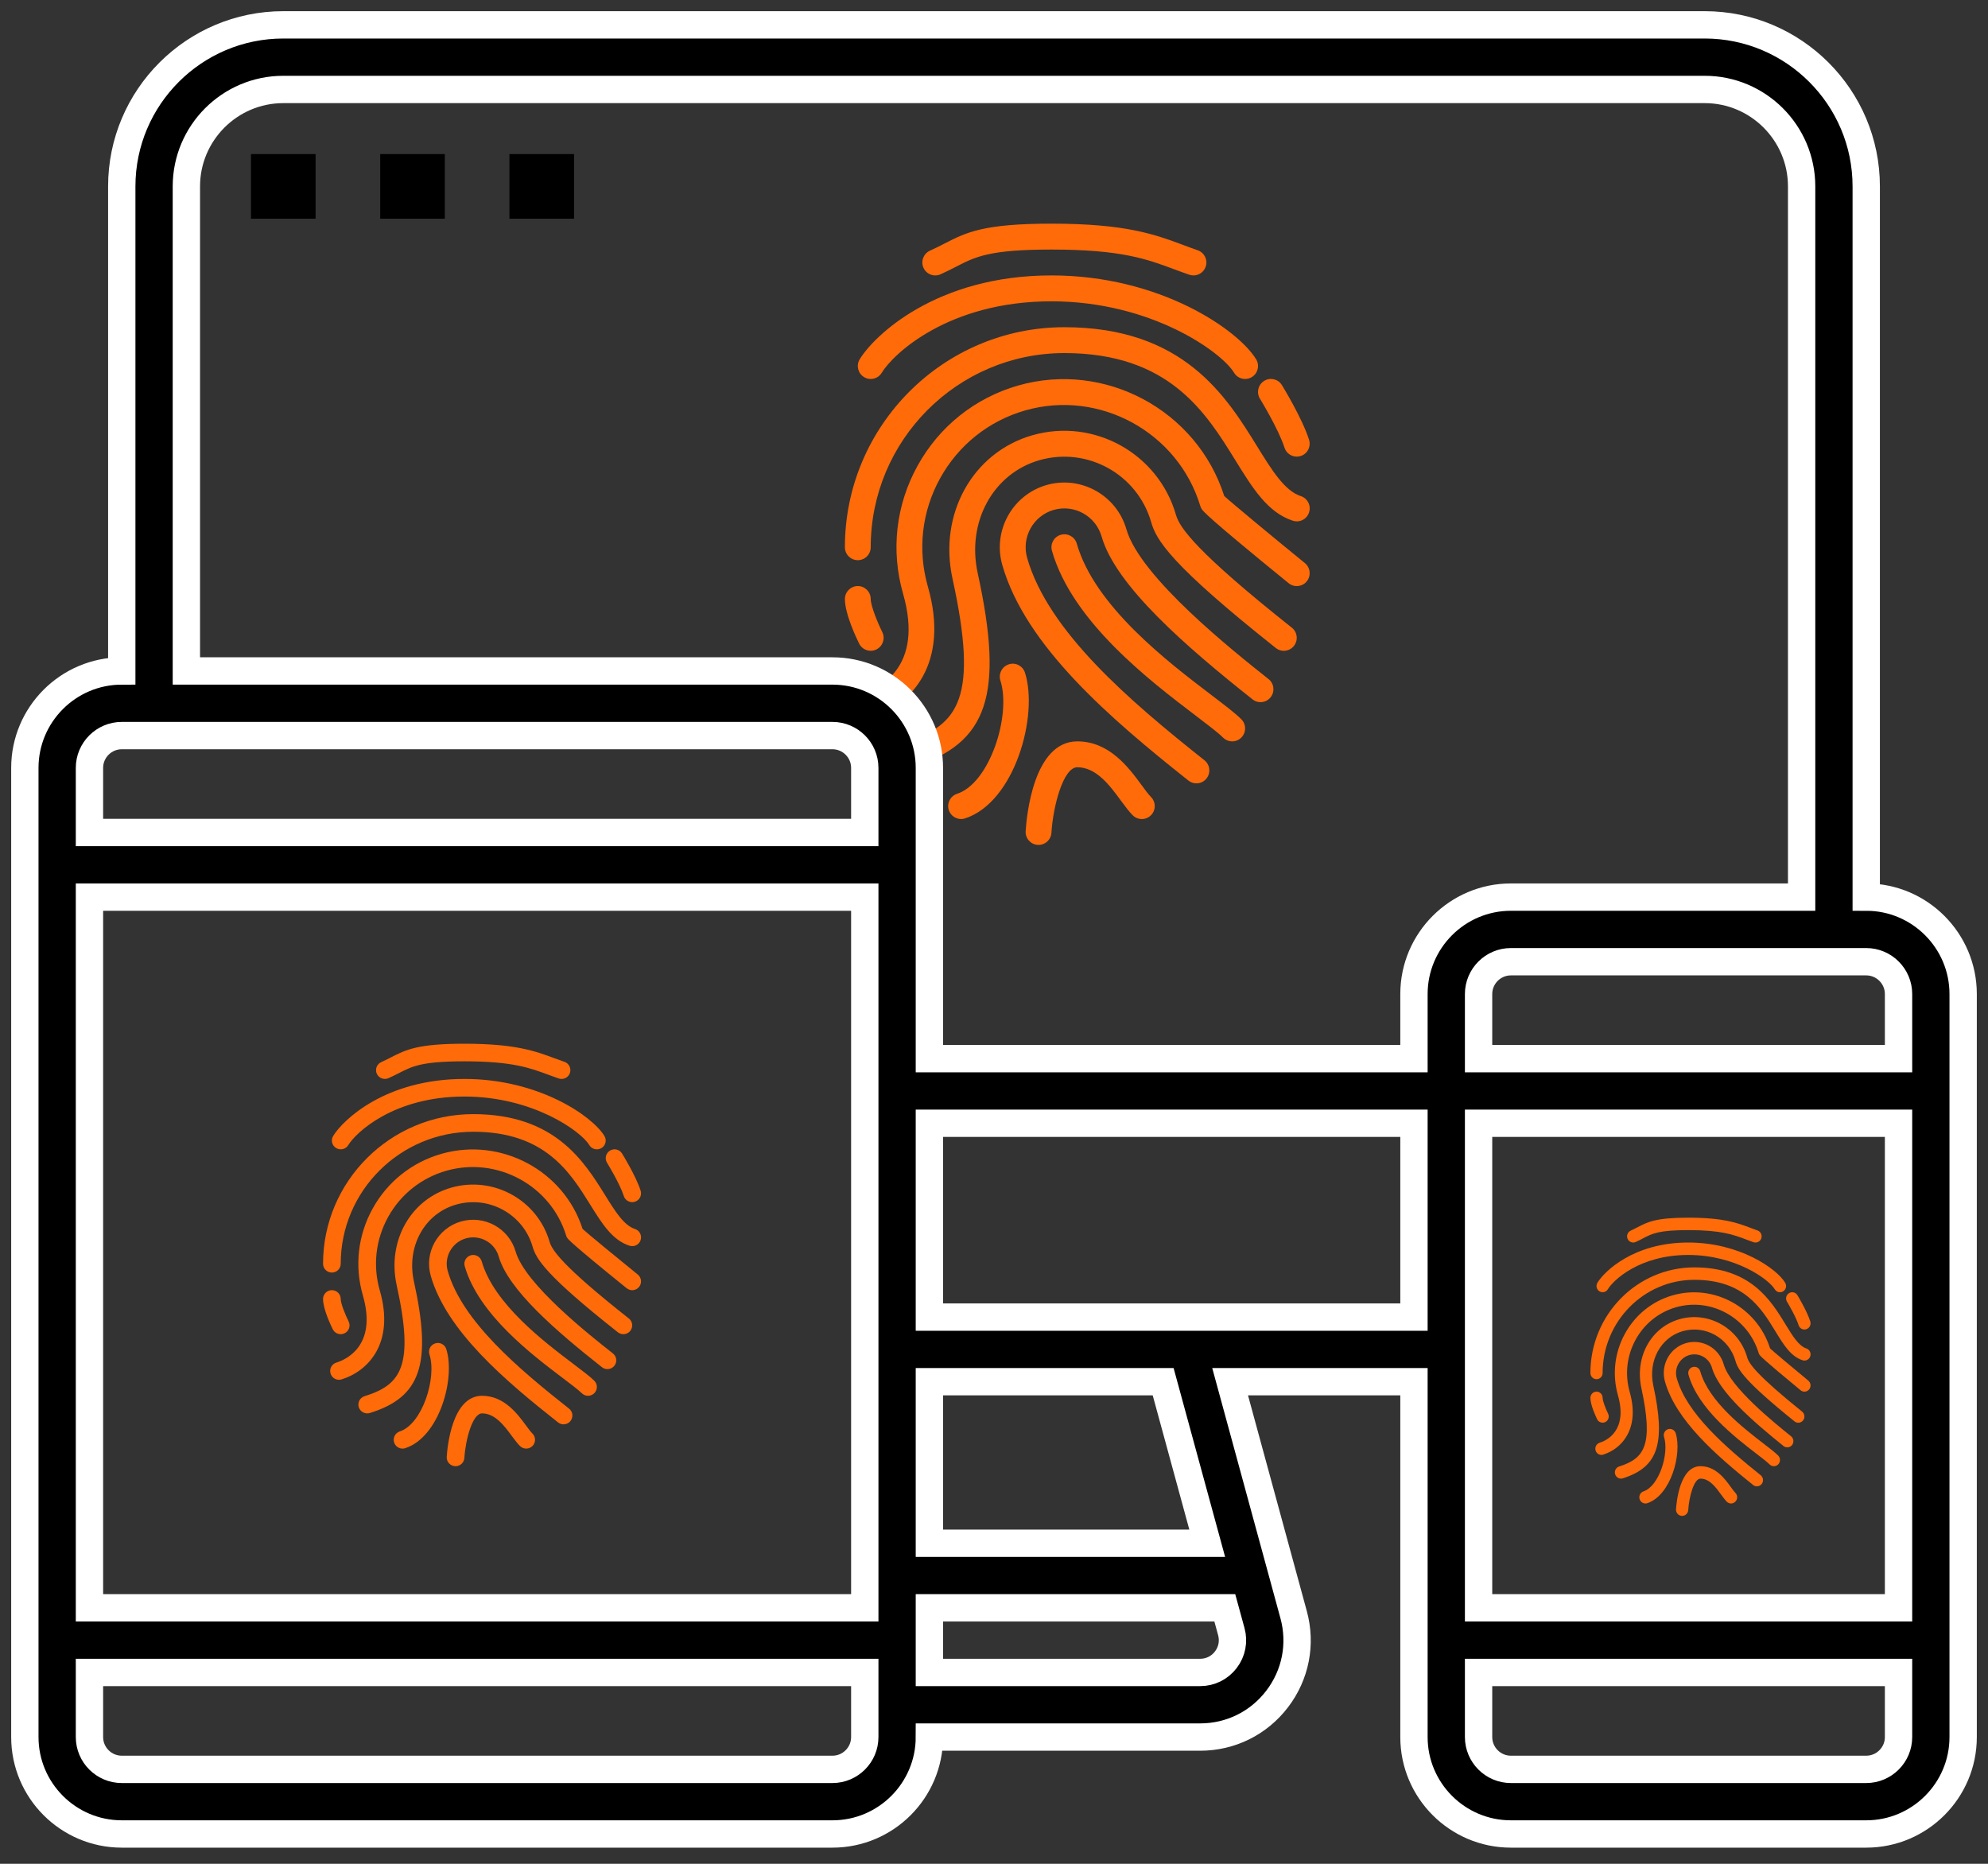 <?xml version="1.0" encoding="UTF-8"?>
<svg width="80px" height="75px" viewBox="0 0 80 75" version="1.1" xmlns="http://www.w3.org/2000/svg" xmlns:xlink="http://www.w3.org/1999/xlink">
    <rect x="0" y="0" width="80" height="75" fill="#333333" stroke="none"/>
    <!-- Generator: Sketch 52.5 (67469) - http://www.bohemiancoding.com/sketch -->
    <title>Artboard Copy 12</title>
    <desc>Created with Sketch.</desc>
    <g id="Artboard-Copy-12" stroke="none" stroke-width="1" fill="none" fill-rule="evenodd">
        <g id="Group-2-Copy" transform="translate(1, 1)">
            <g id="noun_finger-print_230100" transform="translate(33, 8)" fill="#FF6B09">
                <g id="Group">
                    <g id="Path">
                        <path d="M14.146,22.523 C14.034,22.523 13.919,22.486 13.824,22.41 C10.691,19.925 7.27,17 6.335,13.741 C5.939,12.36 6.737,10.916 8.114,10.518 C9.491,10.123 10.933,10.922 11.329,12.301 C11.882,14.227 15.635,17.205 17.048,18.326 C17.273,18.504 17.311,18.832 17.133,19.057 C16.955,19.283 16.63,19.322 16.404,19.143 C13.72,17.014 10.899,14.569 10.33,12.589 C10.092,11.76 9.226,11.282 8.401,11.519 C7.576,11.757 7.097,12.625 7.334,13.452 C8.184,16.415 11.462,19.207 14.468,21.593 C14.693,21.771 14.731,22.099 14.553,22.324 C14.451,22.455 14.3,22.523 14.146,22.523 Z"></path>
                        <path d="M0.938,19.886 C0.717,19.886 0.511,19.744 0.443,19.521 C0.356,19.246 0.509,18.954 0.783,18.869 C1.364,18.686 3.193,17.863 2.341,14.893 C1.843,13.154 2.049,11.325 2.923,9.744 C3.797,8.16 5.233,7.014 6.968,6.514 C10.463,5.516 14.163,7.505 15.265,10.959 C15.524,11.203 17.297,12.672 18.511,13.659 C18.733,13.841 18.768,14.169 18.587,14.392 C18.407,14.616 18.079,14.65 17.856,14.468 C14.516,11.75 14.405,11.561 14.35,11.472 C14.329,11.435 14.312,11.397 14.3,11.357 C13.399,8.385 10.237,6.662 7.254,7.516 C5.787,7.938 4.571,8.908 3.831,10.247 C3.092,11.585 2.918,13.133 3.339,14.604 C4.224,17.689 2.682,19.365 1.092,19.863 C1.042,19.878 0.99,19.886 0.938,19.886 Z"></path>
                        <path d="M2.598,21.875 C2.376,21.875 2.172,21.732 2.102,21.509 C2.016,21.235 2.169,20.943 2.443,20.857 C4.596,20.182 5.379,19.074 4.33,14.284 C3.761,11.686 5.141,9.207 7.539,8.516 C10.016,7.805 12.613,9.244 13.325,11.725 C13.469,12.228 14.129,13.198 17.985,16.258 C18.211,16.436 18.248,16.765 18.07,16.991 C17.893,17.216 17.567,17.256 17.341,17.076 C13.084,13.699 12.529,12.723 12.326,12.015 C11.773,10.085 9.757,8.965 7.825,9.519 C5.961,10.056 4.894,12.009 5.344,14.062 C6.413,18.946 5.76,20.911 2.751,21.853 C2.702,21.868 2.649,21.875 2.598,21.875 Z"></path>
                        <path d="M15.586,20.833 C15.453,20.833 15.32,20.782 15.218,20.681 C15.028,20.491 14.61,20.173 14.127,19.805 C12.266,18.39 9.151,16.021 8.332,13.165 C8.253,12.887 8.412,12.6 8.688,12.52 C8.967,12.441 9.251,12.6 9.331,12.876 C10.054,15.399 12.997,17.636 14.755,18.974 C15.29,19.381 15.713,19.703 15.953,19.944 C16.155,20.147 16.155,20.477 15.953,20.68 C15.852,20.782 15.719,20.833 15.586,20.833 Z"></path>
                        <path d="M7.793,25 C7.782,25 7.771,25 7.76,24.999 C7.474,24.981 7.256,24.734 7.273,24.447 C7.312,23.844 7.589,20.833 9.352,20.833 C10.647,20.833 11.428,21.896 11.944,22.599 C12.082,22.786 12.203,22.955 12.316,23.07 C12.519,23.273 12.519,23.603 12.316,23.806 C12.113,24.009 11.784,24.009 11.581,23.806 C11.438,23.663 11.281,23.454 11.107,23.218 C10.668,22.619 10.123,21.875 9.352,21.875 C8.788,21.875 8.378,23.434 8.311,24.511 C8.294,24.788 8.065,25 7.793,25 Z"></path>
                        <path d="M4.676,23.958 C4.457,23.958 4.253,23.819 4.181,23.598 C4.093,23.324 4.242,23.031 4.515,22.942 C5.828,22.514 6.702,19.78 6.258,18.387 C6.171,18.114 6.322,17.821 6.595,17.733 C6.868,17.642 7.16,17.797 7.247,18.071 C7.799,19.801 6.835,23.282 4.835,23.933 C4.783,23.95 4.729,23.958 4.676,23.958 Z"></path>
                        <path d="M0.52,13.542 C0.233,13.542 0,13.308 0,13.021 C0,8.139 3.962,4.167 8.832,4.167 C13.626,4.167 15.342,6.943 16.594,8.97 C17.185,9.925 17.695,10.751 18.345,10.963 C18.618,11.051 18.768,11.345 18.678,11.619 C18.591,11.892 18.299,12.044 18.024,11.953 C17.012,11.624 16.409,10.648 15.711,9.518 C14.524,7.598 13.048,5.208 8.832,5.208 C4.534,5.208 1.039,8.713 1.039,13.021 C1.039,13.308 0.806,13.542 0.52,13.542 Z"></path>
                        <path d="M1.039,17.188 C0.848,17.188 0.665,17.082 0.574,16.9 C0.478,16.707 0,15.717 0,15.104 C0,14.817 0.233,14.583 0.52,14.583 C0.806,14.583 1.039,14.817 1.039,15.104 C1.039,15.376 1.316,16.058 1.504,16.433 C1.632,16.691 1.527,17.003 1.271,17.132 C1.197,17.17 1.118,17.188 1.039,17.188 Z"></path>
                        <path d="M16.105,6.25 C15.93,6.25 15.758,6.161 15.661,5.999 C15.148,5.153 12.307,3.125 8.312,3.125 C4.158,3.125 1.935,5.253 1.483,5.999 C1.335,6.246 1.015,6.323 0.77,6.174 C0.525,6.025 0.446,5.705 0.595,5.459 C1.164,4.52 3.659,2.083 8.312,2.083 C12.689,2.083 15.836,4.281 16.549,5.459 C16.699,5.705 16.62,6.025 16.375,6.175 C16.29,6.226 16.198,6.25 16.105,6.25 Z"></path>
                        <path d="M14.027,2.083 C13.971,2.083 13.914,2.074 13.858,2.055 C13.648,1.983 13.449,1.908 13.25,1.835 C12.156,1.427 11.122,1.042 8.312,1.042 C5.818,1.042 5.256,1.33 4.48,1.729 C4.289,1.827 4.087,1.931 3.849,2.038 C3.588,2.156 3.279,2.038 3.162,1.776 C3.044,1.514 3.162,1.205 3.423,1.087 C3.642,0.989 3.828,0.893 4.005,0.802 C4.877,0.354 5.566,0 8.312,0 C11.309,0 12.48,0.436 13.613,0.858 C13.804,0.929 13.995,1.001 14.197,1.071 C14.468,1.165 14.612,1.46 14.519,1.732 C14.444,1.948 14.242,2.083 14.027,2.083 Z"></path>
                    </g>
                    <path d="M18.184,9.375 C17.963,9.375 17.76,9.234 17.689,9.012 C17.451,8.27 16.71,7.055 16.702,7.044 C16.551,6.799 16.628,6.478 16.872,6.327 C17.116,6.175 17.437,6.252 17.587,6.498 C17.62,6.552 18.403,7.831 18.678,8.696 C18.765,8.97 18.615,9.262 18.342,9.35 C18.289,9.367 18.236,9.375 18.184,9.375 Z" id="Path"></path>
                </g>
            </g>
            <g id="responsive" fill="#000000">
                <path d="M74.1,35.1 L74.1,6.5 C74.1,2.916 71.184,0 67.6,0 L10.4,0 C6.816,0 3.9,2.916 3.9,6.5 L3.9,26 C1.75,26 0,27.75 0,29.9 L0,68.9 C0,71.05 1.75,72.8 3.9,72.8 L32.5,72.8 C34.65,72.8 36.4,71.05 36.4,68.9 L47.295,68.9 C48.521,68.9 49.651,68.341 50.395,67.367 C51.138,66.394 51.38,65.156 51.057,63.974 L48.502,54.6 L55.9,54.6 L55.9,68.9 C55.9,71.05 57.65,72.8 59.8,72.8 L74.1,72.8 C76.25,72.8 78,71.05 78,68.9 L78,39 C78,36.85 76.25,35.1 74.1,35.1 Z M33.8,68.9 C33.8,69.616 33.216,70.2 32.5,70.2 L3.9,70.2 C3.184,70.2 2.6,69.616 2.6,68.9 L2.6,66.3 L33.8,66.3 L33.8,68.9 Z M33.8,63.7 L2.6,63.7 L2.6,35.1 L33.8,35.1 L33.8,63.7 Z M33.8,32.5 L2.6,32.5 L2.6,29.9 C2.6,29.184 3.184,28.6 3.9,28.6 L32.5,28.6 C33.216,28.6 33.8,29.184 33.8,29.9 L33.8,32.5 Z M48.55,64.658 C48.658,65.052 48.577,65.464 48.329,65.789 C48.081,66.114 47.705,66.3 47.295,66.3 L36.4,66.3 L36.4,63.7 L48.288,63.7 L48.55,64.658 Z M36.4,61.1 L36.4,54.6 L45.807,54.6 L47.58,61.1 L36.4,61.1 Z M55.9,52 L36.4,52 L36.4,44.2 L55.9,44.2 L55.9,52 Z M55.9,39 L55.9,41.6 L36.4,41.6 L36.4,29.9 C36.4,27.75 34.65,26 32.5,26 L6.5,26 L6.5,6.5 C6.5,4.35 8.25,2.6 10.4,2.6 L67.6,2.6 C69.75,2.6 71.5,4.35 71.5,6.5 L71.5,35.1 L59.8,35.1 C57.65,35.1 55.9,36.85 55.9,39 Z M75.4,68.9 C75.4,69.616 74.816,70.2 74.1,70.2 L59.8,70.2 C59.084,70.2 58.5,69.616 58.5,68.9 L58.5,66.3 L75.4,66.3 L75.4,68.9 Z M75.4,63.7 L58.5,63.7 L58.5,44.2 L75.4,44.2 L75.4,63.7 Z M75.4,41.6 L58.5,41.6 L58.5,39 C58.5,38.284 59.084,37.7 59.8,37.7 L74.1,37.7 C74.816,37.7 75.4,38.284 75.4,39 L75.4,41.6 Z" id="Shape" stroke="#FFFFFF" stroke-width="1.1" fill-rule="nonzero"></path>
                <rect id="Rectangle" x="9.1" y="5.2" width="2.6" height="2.6"></rect>
                <rect id="Rectangle" x="14.3" y="5.2" width="2.6" height="2.6"></rect>
                <rect id="Rectangle" x="19.5" y="5.2" width="2.6" height="2.6"></rect>
            </g>
            <g id="noun_finger-print_230100" transform="translate(12, 41)" fill="#FF6B09">
                <g id="Group">
                    <g id="Path">
                        <path d="M9.679,15.316 C9.602,15.316 9.524,15.291 9.458,15.239 C7.315,13.549 4.974,11.56 4.335,9.344 C4.064,8.405 4.61,7.423 5.552,7.152 C6.494,6.884 7.48,7.427 7.751,8.365 C8.13,9.674 10.697,11.7 11.664,12.462 C11.819,12.583 11.844,12.806 11.723,12.959 C11.601,13.113 11.379,13.139 11.224,13.017 C9.387,11.569 7.457,9.907 7.068,8.56 C6.905,7.997 6.312,7.672 5.748,7.833 C5.183,7.995 4.856,8.585 5.018,9.147 C5.599,11.162 7.842,13.061 9.899,14.683 C10.053,14.804 10.079,15.027 9.957,15.18 C9.888,15.27 9.784,15.316 9.679,15.316 Z"></path>
                        <path d="M0.642,13.523 C0.491,13.523 0.35,13.426 0.303,13.274 C0.244,13.087 0.348,12.889 0.536,12.831 C0.933,12.707 2.185,12.146 1.602,10.127 C1.261,8.945 1.402,7.701 2,6.626 C2.598,5.549 3.58,4.769 4.768,4.429 C7.159,3.751 9.691,5.104 10.444,7.452 C10.621,7.618 11.835,8.617 12.665,9.288 C12.817,9.412 12.841,9.635 12.717,9.786 C12.594,9.939 12.37,9.962 12.217,9.838 C9.932,7.99 9.856,7.862 9.819,7.801 C9.804,7.776 9.792,7.75 9.784,7.723 C9.168,5.702 7.004,4.53 4.963,5.111 C3.959,5.397 3.127,6.058 2.621,6.968 C2.116,7.878 1.996,8.931 2.284,9.931 C2.89,12.028 1.835,13.168 0.747,13.507 C0.713,13.517 0.678,13.523 0.642,13.523 Z"></path>
                        <path d="M1.777,14.875 C1.626,14.875 1.486,14.778 1.438,14.626 C1.379,14.44 1.484,14.241 1.671,14.183 C3.144,13.724 3.681,12.97 2.962,9.713 C2.574,7.947 3.518,6.261 5.159,5.791 C6.853,5.308 8.63,6.286 9.117,7.973 C9.216,8.315 9.667,8.975 12.306,11.056 C12.46,11.177 12.485,11.4 12.364,11.554 C12.242,11.707 12.02,11.734 11.865,11.612 C8.952,9.315 8.572,8.652 8.434,8.17 C8.055,6.858 6.676,6.096 5.354,6.473 C4.079,6.838 3.349,8.166 3.656,9.562 C4.388,12.883 3.941,14.22 1.883,14.86 C1.848,14.87 1.812,14.875 1.777,14.875 Z"></path>
                        <path d="M10.664,14.167 C10.573,14.167 10.482,14.132 10.412,14.063 C10.282,13.934 9.996,13.718 9.666,13.468 C8.393,12.505 6.261,10.894 5.701,8.952 C5.647,8.764 5.756,8.568 5.944,8.513 C6.135,8.46 6.329,8.568 6.384,8.756 C6.879,10.471 8.892,11.993 10.095,12.902 C10.461,13.179 10.751,13.398 10.915,13.562 C11.054,13.7 11.054,13.924 10.915,14.063 C10.846,14.132 10.755,14.167 10.664,14.167 Z"></path>
                        <path d="M5.332,17 C5.324,17 5.317,17 5.309,16.999 C5.114,16.987 4.964,16.819 4.977,16.624 C5.003,16.214 5.193,14.167 6.398,14.167 C7.285,14.167 7.819,14.889 8.172,15.367 C8.267,15.495 8.349,15.61 8.427,15.687 C8.565,15.826 8.565,16.05 8.427,16.188 C8.288,16.326 8.063,16.326 7.924,16.188 C7.826,16.09 7.719,15.949 7.599,15.788 C7.299,15.381 6.926,14.875 6.398,14.875 C6.013,14.875 5.732,15.935 5.687,16.668 C5.675,16.855 5.518,17 5.332,17 Z"></path>
                        <path d="M3.199,16.292 C3.049,16.292 2.91,16.197 2.861,16.047 C2.8,15.86 2.903,15.661 3.089,15.6 C3.988,15.309 4.586,13.451 4.282,12.504 C4.222,12.317 4.325,12.118 4.512,12.059 C4.699,11.996 4.899,12.102 4.959,12.288 C5.336,13.465 4.677,15.832 3.308,16.275 C3.272,16.286 3.235,16.292 3.199,16.292 Z"></path>
                        <path d="M0.355,9.208 C0.159,9.208 0,9.05 0,8.854 C0,5.534 2.711,2.833 6.043,2.833 C9.323,2.833 10.497,4.721 11.354,6.099 C11.758,6.749 12.107,7.311 12.552,7.455 C12.739,7.515 12.841,7.714 12.78,7.901 C12.72,8.086 12.52,8.19 12.332,8.128 C11.639,7.904 11.227,7.241 10.749,6.472 C9.937,5.167 8.927,3.542 6.043,3.542 C3.103,3.542 0.711,5.925 0.711,8.854 C0.711,9.05 0.552,9.208 0.355,9.208 Z"></path>
                        <path d="M0.711,11.688 C0.58,11.688 0.455,11.616 0.392,11.492 C0.327,11.361 0,10.687 0,10.271 C0,10.075 0.159,9.917 0.355,9.917 C0.552,9.917 0.711,10.075 0.711,10.271 C0.711,10.456 0.901,10.92 1.029,11.175 C1.117,11.35 1.045,11.562 0.869,11.65 C0.819,11.675 0.765,11.688 0.711,11.688 Z"></path>
                        <path d="M11.02,4.25 C10.899,4.25 10.782,4.19 10.715,4.079 C10.365,3.504 8.42,2.125 5.688,2.125 C2.845,2.125 1.324,3.572 1.015,4.079 C0.914,4.247 0.695,4.3 0.527,4.198 C0.359,4.097 0.305,3.88 0.407,3.712 C0.796,3.073 2.503,1.417 5.688,1.417 C8.682,1.417 10.835,2.911 11.323,3.712 C11.425,3.88 11.371,4.097 11.204,4.199 C11.146,4.234 11.083,4.25 11.02,4.25 Z"></path>
                        <path d="M9.598,1.417 C9.559,1.417 9.52,1.41 9.482,1.398 C9.338,1.349 9.202,1.298 9.066,1.248 C8.317,0.97 7.61,0.708 5.688,0.708 C3.981,0.708 3.596,0.905 3.066,1.176 C2.935,1.242 2.796,1.313 2.633,1.385 C2.455,1.466 2.244,1.385 2.163,1.208 C2.083,1.029 2.163,0.82 2.342,0.74 C2.492,0.672 2.619,0.607 2.74,0.545 C3.337,0.241 3.808,0 5.688,0 C7.738,0 8.539,0.297 9.314,0.584 C9.445,0.632 9.576,0.681 9.714,0.728 C9.899,0.792 9.998,0.993 9.934,1.178 C9.883,1.325 9.745,1.417 9.598,1.417 Z"></path>
                    </g>
                    <path d="M12.441,6.375 C12.291,6.375 12.151,6.279 12.103,6.128 C11.94,5.623 11.433,4.798 11.428,4.79 C11.325,4.623 11.377,4.405 11.544,4.302 C11.711,4.199 11.93,4.251 12.033,4.419 C12.056,4.455 12.591,5.325 12.78,5.913 C12.84,6.099 12.736,6.298 12.549,6.358 C12.513,6.369 12.477,6.375 12.441,6.375 Z" id="Path"></path>
                </g>
            </g>
            <g id="noun_finger-print_230100-copy" transform="translate(63, 48)" fill="#FF6B09">
                <g id="Group">
                    <g id="Path">
                        <path d="M6.701,10.811 C6.647,10.811 6.593,10.793 6.548,10.757 C5.064,9.564 3.444,8.16 3.001,6.596 C2.813,5.933 3.191,5.239 3.843,5.048 C4.496,4.859 5.179,5.242 5.366,5.904 C5.628,6.829 7.406,8.258 8.075,8.796 C8.182,8.882 8.2,9.04 8.116,9.148 C8.032,9.256 7.877,9.274 7.77,9.188 C6.499,8.166 5.163,6.993 4.893,6.043 C4.781,5.645 4.37,5.415 3.979,5.529 C3.589,5.644 3.362,6.06 3.474,6.457 C3.876,7.879 5.429,9.22 6.853,10.364 C6.96,10.45 6.978,10.607 6.894,10.716 C6.845,10.778 6.773,10.811 6.701,10.811 Z"></path>
                        <path d="M0.444,9.546 C0.34,9.546 0.242,9.477 0.21,9.37 C0.169,9.238 0.241,9.098 0.371,9.057 C0.646,8.97 1.512,8.574 1.109,7.149 C0.873,6.314 0.971,5.436 1.385,4.677 C1.798,3.917 2.479,3.366 3.301,3.127 C4.956,2.647 6.709,3.603 7.231,5.261 C7.353,5.378 8.193,6.082 8.768,6.556 C8.874,6.644 8.89,6.801 8.804,6.908 C8.719,7.016 8.564,7.032 8.458,6.944 C6.876,5.64 6.823,5.55 6.798,5.506 C6.787,5.489 6.779,5.471 6.773,5.452 C6.347,4.025 4.849,3.198 3.436,3.607 C2.741,3.81 2.165,4.276 1.815,4.918 C1.465,5.561 1.382,6.304 1.581,7.01 C2.001,8.491 1.27,9.295 0.517,9.534 C0.494,9.541 0.469,9.546 0.444,9.546 Z"></path>
                        <path d="M1.23,10.5 C1.126,10.5 1.029,10.431 0.996,10.325 C0.955,10.193 1.027,10.053 1.157,10.011 C2.177,9.688 2.548,9.155 2.051,6.856 C1.782,5.609 2.435,4.42 3.571,4.088 C4.744,3.747 5.975,4.437 6.312,5.628 C6.38,5.87 6.693,6.335 8.519,7.804 C8.626,7.889 8.644,8.047 8.56,8.155 C8.475,8.264 8.321,8.283 8.214,8.197 C6.198,6.575 5.935,6.107 5.839,5.767 C5.576,4.841 4.622,4.303 3.707,4.569 C2.824,4.827 2.318,5.764 2.531,6.75 C3.038,9.094 2.728,10.037 1.303,10.489 C1.28,10.496 1.255,10.5 1.23,10.5 Z"></path>
                        <path d="M7.383,10 C7.32,10 7.257,9.976 7.209,9.927 C7.119,9.835 6.921,9.683 6.692,9.507 C5.81,8.827 4.335,7.69 3.947,6.319 C3.909,6.186 3.985,6.048 4.115,6.01 C4.248,5.971 4.382,6.048 4.42,6.181 C4.762,7.391 6.156,8.466 6.989,9.107 C7.243,9.303 7.443,9.457 7.557,9.573 C7.653,9.671 7.653,9.829 7.557,9.927 C7.509,9.976 7.446,10 7.383,10 Z"></path>
                        <path d="M3.691,12 C3.686,12 3.681,12 3.676,11.999 C3.54,11.991 3.437,11.873 3.445,11.735 C3.464,11.445 3.595,10 4.43,10 C5.043,10 5.413,10.51 5.658,10.848 C5.723,10.938 5.78,11.018 5.834,11.073 C5.93,11.171 5.93,11.329 5.834,11.427 C5.738,11.524 5.582,11.524 5.486,11.427 C5.418,11.358 5.344,11.258 5.261,11.145 C5.053,10.857 4.795,10.5 4.43,10.5 C4.163,10.5 3.969,11.248 3.937,11.765 C3.929,11.898 3.82,12 3.691,12 Z"></path>
                        <path d="M2.215,11.5 C2.111,11.5 2.015,11.433 1.981,11.327 C1.939,11.195 2.01,11.055 2.139,11.012 C2.761,10.806 3.175,9.495 2.964,8.826 C2.923,8.694 2.994,8.554 3.124,8.512 C3.253,8.468 3.392,8.543 3.433,8.674 C3.694,9.505 3.238,11.175 2.29,11.488 C2.266,11.496 2.24,11.5 2.215,11.5 Z"></path>
                        <path d="M0.246,6.5 C0.11,6.5 0,6.388 0,6.25 C0,3.906 1.877,2 4.184,2 C6.455,2 7.267,3.333 7.86,4.306 C8.14,4.764 8.382,5.16 8.69,5.262 C8.819,5.304 8.89,5.446 8.848,5.577 C8.806,5.708 8.668,5.781 8.537,5.737 C8.058,5.58 7.773,5.111 7.442,4.569 C6.88,3.647 6.18,2.5 4.184,2.5 C2.148,2.5 0.492,4.182 0.492,6.25 C0.492,6.388 0.382,6.5 0.246,6.5 Z"></path>
                        <path d="M0.492,8.25 C0.402,8.25 0.315,8.2 0.272,8.112 C0.226,8.02 0,7.544 0,7.25 C0,7.112 0.11,7 0.246,7 C0.382,7 0.492,7.112 0.492,7.25 C0.492,7.38 0.624,7.708 0.712,7.888 C0.773,8.011 0.724,8.162 0.602,8.223 C0.567,8.242 0.53,8.25 0.492,8.25 Z"></path>
                        <path d="M7.629,3 C7.546,3 7.465,2.958 7.418,2.88 C7.176,2.474 5.829,1.5 3.938,1.5 C1.97,1.5 0.916,2.522 0.702,2.88 C0.632,2.998 0.481,3.035 0.365,2.963 C0.249,2.892 0.211,2.739 0.282,2.62 C0.551,2.17 1.733,1 3.938,1 C6.011,1 7.501,2.055 7.839,2.62 C7.91,2.739 7.873,2.892 7.756,2.964 C7.717,2.989 7.673,3 7.629,3 Z"></path>
                        <path d="M6.645,1 C6.618,1 6.591,0.996 6.564,0.987 C6.465,0.952 6.37,0.916 6.276,0.881 C5.758,0.685 5.268,0.5 3.938,0.5 C2.756,0.5 2.489,0.638 2.122,0.83 C2.032,0.877 1.936,0.927 1.823,0.978 C1.7,1.035 1.553,0.978 1.498,0.853 C1.442,0.727 1.498,0.579 1.621,0.522 C1.725,0.474 1.813,0.428 1.897,0.385 C2.31,0.17 2.637,0 3.938,0 C5.357,0 5.912,0.209 6.448,0.412 C6.539,0.446 6.629,0.48 6.725,0.514 C6.853,0.559 6.922,0.701 6.877,0.832 C6.842,0.935 6.746,1 6.645,1 Z"></path>
                    </g>
                    <path d="M8.613,4.5 C8.509,4.5 8.412,4.433 8.379,4.326 C8.266,3.97 7.915,3.386 7.911,3.381 C7.84,3.264 7.876,3.11 7.992,3.037 C8.108,2.964 8.259,3.001 8.331,3.119 C8.347,3.145 8.717,3.759 8.848,4.174 C8.889,4.306 8.818,4.446 8.688,4.488 C8.663,4.496 8.638,4.5 8.613,4.5 Z" id="Path"></path>
                </g>
            </g>
        </g>
    </g>
</svg>